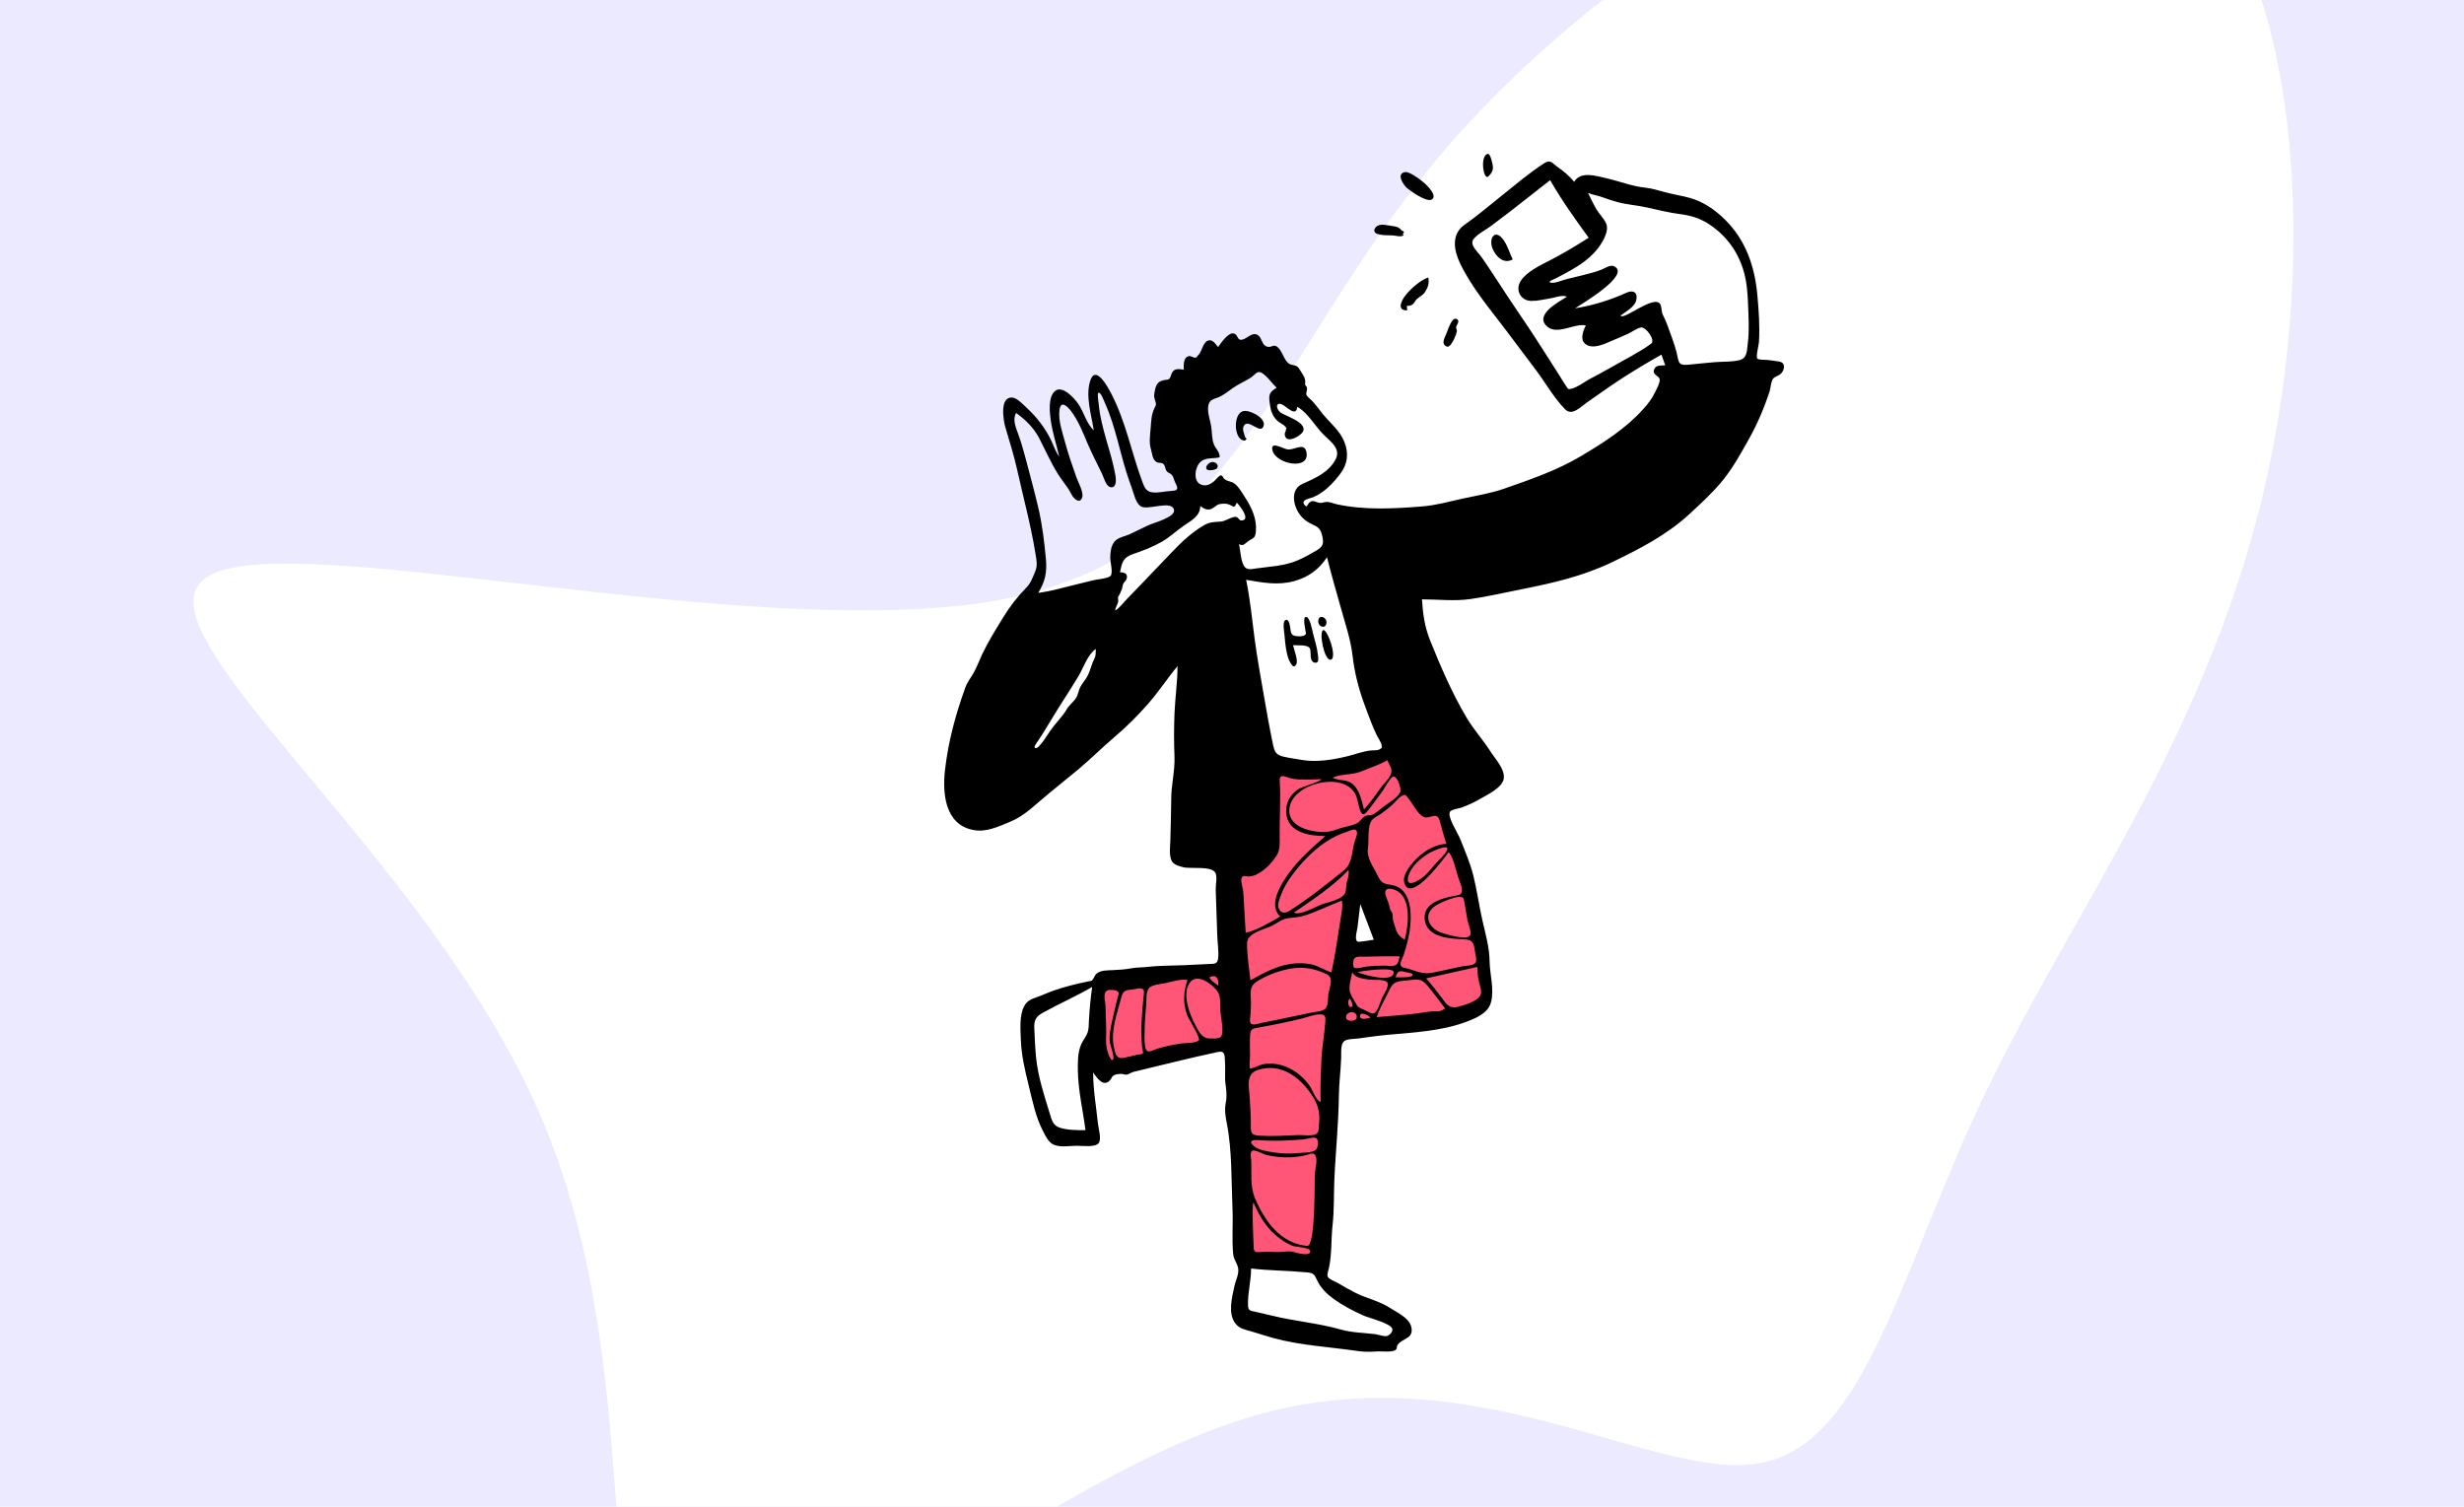 <?xml version="1.0" encoding="UTF-8"?>
<svg width="3871px" height="2367px" viewBox="0 0 3871 2367" version="1.1" xmlns="http://www.w3.org/2000/svg" xmlns:xlink="http://www.w3.org/1999/xlink">
    <!-- Generator: Sketch 57.1 (83088) - https://sketch.com -->
    <title>composition-12</title>
    <desc>Created with Sketch.</desc>
    <g id="composition-12" stroke="none" stroke-width="1" fill="none" fill-rule="evenodd">
        <rect fill="#EBEAFF" x="0" y="0" width="3871" height="2367"></rect>
        <path d="M3330.803,-281.633 C3605.473,-173.033 3649.802,342.165 3562.882,742.681 C3475.961,1143.198 3258.659,1428.164 3123.063,1708.786 C2987.466,1988.539 2934.445,2263.08 2769.295,2297.832 C2604.146,2331.715 2325.999,2126.678 1980.054,2221.378 C1633.241,2316.946 1217.759,2711.38 1066.517,2672.284 C914.406,2633.188 1026.534,2160.562 847.477,1748.751 C668.42,1336.94 197.31,986.814 325.952,906.016 C453.726,825.217 1182.122,1013.747 1569.788,942.505 C1956.586,871.264 2002.654,541.12 2278.193,225.746 C2552.862,-89.628 3057.003,-389.364 3330.803,-281.633 Z" id="Path" fill="#FFFFFF" fill-rule="nonzero"></path>
        <g id="Character/selfie" transform="translate(818, 190)">
            <path d="M1356.641,995.541 C1359.901,994.26 1369.496,988.196 1373.014,988.876 C1378.799,989.995 1388.389,1006.545 1392.317,1011.248 C1404.977,1026.418 1417.639,1041.588 1430.302,1056.758 C1435.369,1062.829 1442.677,1069.204 1446.287,1076.231 C1449.065,1081.636 1450.017,1089.09 1451.675,1094.884 C1472.265,1166.852 1492.402,1239.285 1507.399,1312.657 C1510.628,1328.449 1513.69,1344.352 1515.485,1360.383 C1516.37,1368.307 1518.697,1379.95 1515.247,1387.609 C1511.355,1396.239 1498.835,1399.826 1490.7,1402.501 C1474.877,1407.709 1458.308,1410.808 1441.916,1413.592 C1402.418,1420.295 1362.426,1424.188 1322.507,1427.339 C1310.312,1428.301 1297.758,1428.284 1285.64,1429.924 C1279.852,1430.706 1281.587,1429.153 1279.763,1433.039 C1277.223,1438.444 1278.908,1449.723 1278.606,1455.616 L1278.606,1455.616 L1276.476,1497.201 C1274.539,1535.011 1272.602,1572.821 1270.667,1610.631 C1268.703,1648.964 1266.742,1687.297 1264.775,1725.631 C1264.033,1740.154 1263.289,1754.68 1262.546,1769.206 C1262.149,1776.968 1263.332,1786.993 1261.25,1794.509 C1259.674,1800.194 1262.265,1798.518 1255.294,1798.856 C1239.149,1799.635 1222.422,1797.681 1206.273,1797.102 C1187.958,1796.448 1169.64,1795.792 1151.32,1795.138 C1146.089,1794.95 1140.243,1796.434 1138.135,1792.683 C1135.569,1788.117 1137.523,1775.562 1137.342,1770.462 C1136.834,1756.253 1136.325,1742.04 1135.817,1727.831 L1135.817,1727.831 L1131.631,1610.804 C1129.728,1557.605 1127.822,1504.403 1125.918,1451.199 C1105.55,1455.3 1085.179,1459.398 1064.809,1463.496 C1034.711,1469.553 1004.61,1475.61 974.51,1481.664 C960.705,1484.443 944.31,1490.782 930.055,1488.737 C915.896,1486.706 910.044,1480.659 909.248,1467.221 C908.395,1452.815 908.728,1438.297 908.921,1423.88 C909.239,1400.296 909.916,1376.718 910.807,1353.149 C951.023,1349.529 991.242,1345.906 1031.458,1342.283 C1052.872,1340.353 1074.288,1338.426 1095.7,1336.496 C1100.56,1336.059 1112.54,1336.998 1114.709,1333.334 C1118.082,1327.639 1114.328,1308.916 1114.227,1302.475 C1113.906,1282.18 1113.588,1261.884 1113.268,1241.589 C1112.097,1166.912 1110.926,1092.238 1109.752,1017.561 C1119.381,1017.877 1129.01,1018.164 1138.638,1018.434 C1180.529,1019.616 1222.627,1021.329 1264.53,1020.041 C1285.544,1019.396 1305.454,1013.728 1325.292,1007.039 C1335.841,1003.484 1346.282,999.612 1356.641,995.541 Z M1316.216,1197.293 L1294.816,1301.952 L1368.048,1297.1 L1316.216,1197.293 Z" id="Accent" fill="#FF5678"></path>
            <g id="Ink" stroke-width="1" transform="translate(665.34, 51.771)" fill="#000000">
                <path d="M1262.561,296.725 C1261.065,308.366 1262.13,321.057 1248.987,324.125 C1236.825,326.968 1223.479,326.17 1211.078,327.165 C1197.143,328.285 1183.248,329.815 1169.341,331.192 C1151.808,332.929 1154.309,326.192 1150.476,311.22 C1146.973,297.548 1141.383,283.904 1136.733,270.569 C1134.572,264.372 1131.991,258.671 1129.045,252.83 C1126.375,247.543 1127.645,240.35 1124.768,235.906 C1114.953,220.744 1067.079,262.206 1062.631,254.034 C1070.731,247.728 1084.751,240.673 1087.235,229.882 C1090.158,217.201 1082.099,213.415 1071.972,218.051 C1047.052,229.466 1018.294,238.387 991.117,242.547 C999.906,236.672 1079.403,190.371 1052.724,176.637 C1046.71,173.542 1038.68,179.368 1033.256,181.572 C1024.65,185.072 1015.661,187.418 1006.677,189.711 C997.21,192.127 987.72,194.451 978.2,196.648 C971.524,198.19 959.622,203.664 953.117,202.313 C946.513,200.94 958.212,196.841 960.128,195.875 C968.481,191.667 976.699,187.146 984.853,182.567 C999.321,174.443 1012.683,165.032 1023.687,152.471 C1031.989,142.993 1045.698,122.296 1039.918,109.19 C1036.569,101.593 1029.228,94.572 1024.915,87.375 C1019.88,78.969 1015.815,70.009 1011.442,61.251 C1018.762,64.469 1026.978,65.293 1034.449,68.181 C1041.92,71.071 1049.507,73.41 1057.28,75.558 C1072.873,79.867 1088.421,80.633 1103.874,84.128 C1121.366,88.083 1139.593,92.506 1157.364,94.791 C1172.837,96.778 1186.751,101.013 1200.01,109.448 C1227.084,126.679 1245.864,151.433 1255.365,182.044 C1260.93,199.977 1262.284,218.687 1262.939,237.344 C1263.631,257.016 1265.081,277.14 1262.561,296.725 M1110.616,298.172 C1091.71,311.952 1069.669,322.721 1049.38,334.444 C1037.769,341.15 1025.913,347.417 1014.071,353.704 C1005.667,358.164 995.456,366.373 986.207,368.661 C980.354,370.109 980.79,370.22 977.087,364.885 C973.548,359.79 970.457,354.306 967.144,349.06 C961.036,339.387 954.871,329.75 948.705,320.113 C934.883,298.51 921.087,276.911 906.563,255.768 C891.994,234.553 878.017,212.947 863.903,191.431 C857.343,181.428 850.823,171.386 843.862,161.658 C838.545,154.229 824.918,142.899 831.389,134.153 C837.401,126.029 851.095,119.28 859.196,113.131 C869.093,105.623 879.051,98.192 888.922,90.646 C910.144,74.424 930.809,57.496 952.011,41.252 C970.004,72.808 991.172,102.391 1012.524,131.728 C993.215,144.048 973.709,155.759 953.362,166.306 C938.335,174.096 915.345,184.622 905.853,199.399 C896.502,213.949 905.686,230.738 922.354,231.005 C932.322,231.164 942.258,228.524 952.03,227.016 C959.085,225.927 971.965,220.843 978.326,224.427 C966.893,231.72 925.416,252.977 947.775,271.612 C963.756,284.934 990.775,265.494 1008.038,269.495 C1002.776,279.592 997.307,295.699 1011.912,301.19 C1024.067,305.762 1039.976,297.243 1050.915,292.724 C1058.82,289.46 1066.674,286.086 1074.447,282.523 C1080.627,279.688 1088.028,273.946 1094.632,272.723 C1102.337,271.294 1118.027,292.767 1110.616,298.172 M759.147,1042.376 C769.965,1040.403 775.519,1035.93 778.926,1049.062 C781.978,1060.826 785.002,1072.156 788.934,1083.701 C772.037,1085.16 757.133,1093.227 744.812,1104.574 C736.037,1112.66 718.586,1131.958 722.913,1145.497 C733.423,1178.399 786.508,1104.588 792.816,1096.7 C800.538,1107.985 803.378,1122.759 807.216,1135.665 C809.948,1144.849 820.087,1162.456 806.684,1164.689 C787.869,1167.825 752.57,1174.829 754.801,1201.474 C757.437,1232.923 797.449,1232.745 819.897,1234.159 C832.553,1234.954 832.611,1245.094 834.413,1256.441 C835.22,1261.516 837.738,1268.374 833.428,1272.09 C829.602,1275.388 817.882,1275.479 812.902,1276.546 C798.384,1279.663 783.875,1282.84 769.358,1285.954 C752.878,1289.49 744.164,1284.538 728.758,1280.024 C723.053,1278.353 717.324,1279.058 716.904,1272.673 C716.647,1268.754 720.482,1262.697 721.737,1258.821 C726.71,1243.488 730.944,1227.704 732.372,1211.602 C734.452,1188.207 731.854,1153.13 703.043,1148.565 C689.337,1146.393 686.701,1145.685 680.514,1132.823 C673.82,1118.915 663.195,1106.034 665.764,1090.011 C667.621,1078.402 664.487,1056.432 671.898,1046.803 C675.324,1042.351 682.003,1039.695 686.561,1036.429 C692.37,1032.262 697.964,1027.801 703.378,1023.135 C707.932,1019.214 713.483,1011.547 718.646,1008.715 C724.954,1005.251 725.147,1007.612 729.676,1013.021 C736.362,1021.008 746.992,1044.594 759.147,1042.376 M789.722,1094.352 C785.973,1101.917 777.309,1108.95 771.792,1115.266 C766.241,1121.618 760.988,1128.33 754.796,1134.087 C747.982,1140.424 723.781,1155.729 729.112,1135.128 C733.261,1119.103 748.787,1106.125 762.453,1098.128 C765.098,1096.577 796.066,1081.552 789.722,1094.352 M816.198,1170.638 C818.598,1181.364 819.889,1192.42 821.937,1203.222 C822.988,1208.745 828.797,1222.087 826.428,1227.398 C822.417,1236.401 786.308,1225.743 778.822,1222.646 C761.005,1215.27 752.825,1196.338 769.257,1182.855 C775.488,1177.746 813.799,1159.917 816.198,1170.638 M839.87,1299.452 C841.882,1309.692 847.766,1319.184 838.039,1326.925 C829.963,1333.352 816.731,1337.738 806.78,1340.026 C793.216,1343.143 788.855,1335.544 781.675,1325.769 C773.955,1315.258 765.737,1305.103 757.21,1295.235 C783.988,1289.242 810.763,1283.247 837.543,1277.254 C837.526,1284.714 838.432,1292.142 839.87,1299.452 M775.709,1346.973 C761.745,1346.25 746.72,1350.453 732.558,1351.559 C714.871,1352.939 697.234,1354.948 679.533,1356.135 C684.067,1341.666 692.213,1328.763 698.586,1315.097 C704.978,1301.382 709.467,1299.898 724.173,1298.841 C737.801,1297.86 747.411,1293.171 757.468,1304.73 C767.932,1316.751 777.408,1329.816 786.961,1342.56 C783.711,1344.735 779.827,1347.187 775.709,1346.973 M675.89,1349.926 C672.445,1352.435 661.819,1345.301 658.239,1343.918 C651.274,1341.228 649.729,1340.361 646.094,1333.568 C642.971,1327.727 638.003,1321.089 637.025,1314.422 C635.733,1305.635 639.622,1294.064 641.039,1285.333 C644.809,1294.423 657.186,1295.478 665.549,1296.964 C671.874,1298.092 690.614,1296.297 695.382,1300.801 C700.651,1305.778 690.951,1319.654 688.423,1324.88 C685.407,1331.119 681.682,1345.708 675.89,1349.926 M669.139,1357.135 C664.993,1357.807 653.059,1361.93 653.298,1354.357 C653.565,1345.708 669.985,1355.039 669.139,1357.135 M648.11,1356.682 C647.354,1363.966 631.678,1363.361 631.319,1356.954 C630.71,1346.127 649.315,1345.05 648.11,1356.682 M630.187,1160.264 C626.18,1171.676 601.771,1175.759 592.396,1179.273 C583.836,1182.482 558.261,1197.295 549.433,1191.921 C579.314,1171.387 609.934,1151.265 635.252,1125.047 C636.288,1131.524 634.709,1136.934 632.799,1143.064 C631.076,1148.597 631.963,1155.208 630.187,1160.264 M622.757,1201.881 C618.456,1229.835 614.237,1258.159 608.419,1285.834 C597.331,1282.447 588.187,1275.58 576.538,1273.189 C565.908,1271.006 554.926,1270.953 544.21,1272.548 C521.369,1275.944 501.008,1287.241 481.08,1298.248 C479.239,1279.078 475.427,1258.561 475.878,1239.323 C476.251,1223.342 503.602,1218.611 516.008,1212.009 C523.513,1208.016 530.3,1202.399 538.851,1201.006 C547.65,1199.571 556.141,1199.614 564.834,1196.933 C585.383,1190.594 604.723,1180.543 624.855,1173.052 C626.501,1182.648 624.214,1192.424 622.757,1201.881 M603.554,1320.191 C602.641,1326.545 603.793,1337.885 598.95,1342.729 C594.389,1347.291 584.648,1347.44 578.634,1348.675 C560.314,1352.445 542.01,1356.251 523.716,1360.138 C515.531,1361.877 507.344,1363.539 499.126,1365.093 C495.206,1365.832 485.373,1369.592 482.072,1366.473 C478.94,1363.51 481.273,1354.049 481.441,1350.08 C481.779,1342.15 482.227,1334.197 481.728,1326.265 C480.774,1311.05 481.622,1305.224 495.784,1297.352 C510.83,1288.987 526.371,1283.262 543.306,1280.162 C560.453,1277.023 576.789,1278.741 593.11,1285.321 C597.651,1287.151 604.462,1289.408 606.578,1294.305 C609.452,1300.967 604.523,1313.439 603.554,1320.191 M582.928,1565.444 C576.213,1569.654 561.6,1568.936 553.885,1569.791 C541.429,1571.167 528.893,1570.381 516.519,1568.459 C507.204,1567.014 493.302,1565.013 486.164,1558.473 C476.02,1549.183 487.725,1548.757 495.488,1549.409 C518.056,1551.307 540.909,1549.983 563.455,1548.352 C567.845,1548.034 579.644,1544.18 583.877,1545.984 C589.288,1548.289 587.631,1562.496 582.928,1565.444 M570.132,1715.589 C528.084,1711.504 503.706,1676.689 488.457,1641.099 C480.273,1621.991 483.224,1601.942 482.417,1581.736 C482.27,1578.046 479.952,1568.886 483.747,1566.13 C487.313,1563.538 501.738,1571.547 505.638,1572.503 C525.638,1577.405 547.756,1577.875 567.799,1573.113 C576.483,1571.051 581.345,1567.216 584.104,1575.82 C586.325,1582.75 582.68,1595.518 582.282,1602.78 C581.595,1615.341 583.564,1716.892 570.132,1715.589 M486.135,1715.627 C485.973,1709.529 482.896,1647.904 485.882,1647.718 C494.753,1666.852 503.865,1683.968 520.015,1698.044 C528.264,1705.239 537.54,1711.721 547.857,1715.582 C551.734,1717.032 573.698,1718.132 574.775,1722.94 C576.656,1731.356 561.663,1727.96 557.215,1727.276 C553.647,1726.724 550.435,1725.204 546.935,1724.568 C540.265,1723.359 533.963,1724.985 527.265,1725.12 C517.088,1725.327 507.094,1724.26 496.912,1725.142 C487.604,1725.944 486.383,1724.874 486.135,1715.627 M492.341,1439.216 C528.337,1427.583 558.42,1449.614 577.418,1478.451 C588.25,1494.895 590.671,1506.393 588.778,1525.865 C588.098,1532.835 589.351,1537.554 582.942,1540.394 C576.598,1543.207 562.186,1541.121 555.321,1541.442 C535.582,1542.364 515.917,1543.59 496.177,1542.419 C483.354,1541.661 481.542,1539.488 481.764,1527.043 C482.029,1512.061 480.783,1497.147 479.935,1482.141 C479.017,1465.907 473.442,1445.322 492.341,1439.216 M480.562,1417.637 C480.583,1406.63 479.923,1395.336 480.596,1384.345 C481.265,1373.448 485.903,1373.988 496.191,1372.128 C518.47,1368.101 540.721,1363.595 562.699,1358.134 C571.392,1355.976 581.215,1351.833 590.271,1351.799 C599.774,1351.763 599.27,1356.648 598.637,1365.061 C597.227,1383.697 593.813,1402.058 592.775,1420.595 C591.654,1440.601 591.067,1460.865 591.156,1480.893 C591.187,1487.654 592.83,1492.662 587.067,1486.334 C581.294,1479.997 578.47,1469.898 573.317,1462.775 C562.762,1448.191 547.074,1436.458 529.664,1431.518 C520.039,1428.787 509.915,1428.312 500.102,1430.29 C497.124,1430.89 482.21,1438.007 480.311,1436.601 C479.027,1435.649 480.559,1418.083 480.562,1417.637 M612.247,1799.15 C626.525,1809.372 642.335,1817.631 658.34,1824.802 C667.346,1828.836 702.995,1837.327 704.132,1846.407 C704.74,1851.251 698.832,1856.68 694.962,1857.253 C690.055,1857.981 681.966,1854.775 676.967,1854.168 C658.786,1851.961 640.641,1851.947 622.901,1846.886 C587.484,1836.78 550.763,1833.933 514.977,1825.122 C506.462,1823.026 497.928,1821.061 489.37,1819.163 C481.241,1817.359 477.598,1817.667 477.312,1808.982 C476.678,1789.917 482.147,1770.386 482.191,1751.085 C511.141,1754.39 540.191,1754.346 569.221,1757.066 C581.66,1758.229 581.371,1760.587 586.821,1771.455 C592.481,1782.73 602.106,1791.89 612.247,1799.15 M471.091,1179.779 C470.724,1172.722 470.438,1165.645 469.799,1158.607 C469.37,1153.879 465.05,1140.663 467.486,1136.98 C470.38,1132.608 473.295,1135.277 478.473,1135.154 C485.299,1134.993 491.014,1132.249 496.642,1128.658 C507.301,1121.861 515.225,1112.913 522.142,1102.469 C528.228,1093.277 527.096,1080.721 527.021,1069.716 C526.829,1041.258 528.903,1013.501 527.166,984.917 C526.368,971.788 537.577,979.84 546.629,981.54 C561.434,984.32 577.526,982.396 592.572,982.432 C592.013,985.931 561.244,994.619 556.273,997.926 C543.547,1006.388 536.126,1019.927 537.287,1035.362 C539.622,1066.414 573.825,1071.604 598.817,1071.665 C578.083,1089.997 557.719,1107.474 541.422,1130.089 C529.407,1146.764 508.243,1179.639 527.886,1198.087 C510.522,1207.948 493.312,1218.917 473.673,1223.662 C472.794,1209.037 471.852,1194.412 471.091,1179.779 M463.207,612.943 C470.276,617.484 473.249,611.065 478.63,607.741 C486.207,603.056 488.715,603.516 489.676,593.055 C491.454,573.654 483.292,556.092 473.042,540.214 C468.385,532.998 463.737,524.404 457.162,518.763 C451.168,513.621 445.108,515.391 439.555,510.075 C437.374,507.984 437.842,505.034 434.237,505.118 C431.864,505.174 426.096,512.525 424.135,514.148 C417.943,519.274 410.368,523.176 402.253,518.949 C390.438,512.797 394.232,490.469 403.41,483.236 C410.476,477.667 418.827,478.527 426.872,477.628 C432.905,476.956 434.16,477.219 431.679,470.316 C429.939,465.481 425.93,461.71 423.949,456.981 C420.143,447.903 420.971,436.869 419.328,427.261 C417.851,418.653 414.399,409.341 414.524,400.597 C414.688,389.465 418.326,386.572 427.973,383.45 C437.319,380.427 445.058,373.763 453.018,368.163 C462.029,361.823 471.898,357.637 481.157,351.849 C487.443,347.918 491.5,339.972 498.413,343.684 C506.626,348.094 515.312,360.862 522.297,367.387 C512.076,373.874 509.7,376.711 511.108,389.409 C512.401,401.05 514.772,411.424 523.672,419.534 C527.091,422.651 533.469,425.146 536.119,428.74 C539.21,432.926 537.201,429.236 536.81,433.962 C536.603,436.51 534.587,438.177 535.025,441.123 C536.986,454.207 552.018,446.485 558.213,441.939 C580.345,425.7 539.02,412.804 529.204,406.889 C522.427,402.801 519.075,389.756 529.814,393.222 C536.957,395.527 553.095,415.071 554.734,397.257 C572.447,407.544 583.378,429.402 598.232,443.223 C608.941,453.19 623.33,464.246 614.828,480.165 C603.995,500.455 582.511,509.666 562.899,518.421 C543.875,526.912 547.826,550.94 557.993,565.647 C563.872,574.15 571.575,579.131 580.841,583.262 C590.308,587.484 592.274,592.443 594.341,602.237 C596.637,613.1 594.199,617.479 584.79,623.091 C575.606,628.573 566.002,633.882 556.196,638.172 C534.991,647.45 512.994,648.035 490.44,651.197 C482.535,652.305 474.955,654.613 470.643,646.778 C465.793,637.96 465.436,622.773 463.207,612.943 M459.798,570.744 C454.49,567.948 441.677,577.238 434.967,577.645 C424.113,578.302 416.986,578.054 407.351,583.811 C389.137,594.693 374.023,608.704 359.417,623.898 C342.966,641.011 326.609,658.214 310.214,675.378 C302.783,683.153 295.314,690.887 287.766,698.544 C281.817,704.58 276.001,713.068 268.638,717.375 C269.021,712.259 272.158,708.639 273.271,703.896 C273.919,701.124 272.787,698.771 273.206,696.116 C273.343,695.254 275.659,692.258 276.011,691.275 C276.95,688.681 278.1,686.118 279.215,683.425 C280.256,680.911 280.104,678.304 281.159,675.679 C282.246,672.972 285.219,671.18 286.25,668.513 C289.274,660.709 284.27,657.091 276.266,657.274 C279.398,641.659 280.767,634.021 297.095,628.515 C312.695,623.255 327.934,617.349 342.265,609.128 C354.989,601.83 365.605,591.311 377.837,583.177 C388.787,575.894 402.419,568.263 402.306,553.327 C408.515,557.537 414.334,561.081 421.436,556.889 C427.431,553.349 428.226,550.499 435.155,549.832 C440.812,549.29 444.318,549.146 449.366,551.634 C455.307,554.558 456.119,556.593 459.579,547.98 C463.511,551.289 473.452,565.074 473.119,570.53 C472.939,573.536 472.483,574.892 468.758,575.684 C463.475,576.807 463.68,572.789 459.798,570.744 M435.047,1386.537 C432.464,1390.494 421.576,1389.765 417.372,1389.712 C404.554,1389.545 400.073,1378.788 394.449,1368.395 C385.583,1352.009 372.332,1317.97 386.877,1300.772 C398.357,1287.2 420.718,1304.301 428.551,1314.552 C435.314,1323.409 433.305,1336.692 433.934,1347.319 C434.464,1356.277 440.15,1378.726 435.047,1386.537 M400.029,1392.472 C394.905,1397.595 378.273,1396.511 371.483,1397.612 C359.364,1399.573 347.313,1401.931 335.555,1405.51 C326.802,1408.174 318.15,1415.342 315.842,1403.142 C313.905,1392.886 314.869,1380.583 315.054,1370.23 C315.254,1359.062 316.423,1348.035 317.394,1336.916 C318.051,1329.397 316.406,1315.564 322.545,1309.793 C327.836,1304.819 340.699,1304.34 347.568,1302.692 C358.846,1299.987 370.631,1296.434 382.354,1297.646 C375.514,1316.209 374.934,1335.676 382.268,1354.174 C384.359,1359.454 403.195,1389.307 400.029,1392.472 M313.837,1318.519 C310.98,1346.443 308.106,1374.542 310.857,1402.605 C311.023,1404.279 313.023,1411.946 312.153,1413.145 C311.255,1414.388 304.137,1415.031 302.521,1415.412 C296.102,1416.934 289.693,1418.548 283.234,1419.899 C270.662,1422.527 269.021,1414.586 266.554,1402.935 C261.27,1377.974 271.515,1350.911 277.721,1326.937 C280.745,1315.263 282.986,1313.919 294.466,1312.95 C302.456,1312.278 315.052,1306.654 313.837,1318.519 M265.289,1422.695 C260.485,1427.065 255.683,1406.449 255.259,1404.349 C253.58,1396.005 254.514,1387.544 254.539,1379.07 C254.58,1365.835 253.568,1352.659 253.548,1339.486 C253.536,1332.362 248.197,1317.794 256.63,1314.025 C259.104,1312.919 268.934,1313.379 271.165,1314.834 C275.799,1317.859 273.972,1319.82 272.599,1325.083 C269.525,1336.895 266.867,1348.765 264.19,1360.675 C261.564,1372.352 258.974,1383.589 260.225,1395.649 C260.637,1399.638 268.351,1419.911 265.289,1422.695 M418.509,1292.59 C430.221,1289.29 430.847,1298.263 430.828,1306.849 C429.043,1305.481 412.399,1294.312 418.509,1292.59 M261.849,662.284 C258.979,667.013 240.803,668.304 235.608,669.549 C225.39,671.996 215.167,674.426 204.976,676.975 C185.882,681.749 167.258,687.134 147.684,689.632 C158.432,672.425 161.776,657.566 159.777,636.093 C157.254,608.981 154.047,582.144 147.804,555.606 C141.651,529.436 134.527,503.442 127.665,477.448 C124.294,464.677 120.649,452.15 116.165,439.723 C112.57,429.764 106.956,417.227 113.057,407.016 C128.539,418.311 140.957,430.479 149.787,447.636 C159.249,466.028 167.508,484.91 178.487,502.505 C183.509,510.55 189.371,517.886 194.741,525.673 C197.936,530.308 200.263,536.992 204.333,540.901 C209.024,545.405 214.025,547.529 216.707,539.928 C219.584,531.77 210.407,515.627 207.698,507.965 C201.157,489.469 194.671,471.012 189.626,452.039 C185.544,436.703 178.798,418.161 181.186,401.98 C183.55,385.96 194.421,397.425 199.921,404.873 C211.262,420.228 218.051,438.127 225.501,455.534 C232.348,471.527 240.335,486.774 247.913,502.396 C250.549,507.833 254.023,521.875 260.928,523.491 C270.965,525.844 270.115,511.711 269.156,505.976 C262.795,467.96 246.19,431.558 242.745,392.883 C242.579,391.035 240.179,376.665 242.109,375.466 C245.85,373.139 250.898,387.716 252.512,391.288 C260.909,409.866 266.756,429.451 272.122,449.076 C276.685,465.766 280.812,482.583 285.935,499.113 C288.749,508.201 291.975,517.137 295.155,526.1 C298.032,534.219 300.952,548.096 308.455,553.445 C319.099,561.035 357.191,542.989 361.051,559.122 C363.798,570.59 328.477,579.825 320.955,583.307 C311.052,587.891 301.338,592.911 291.43,597.499 C283.93,600.97 273.151,602.394 267.725,608.926 C261.976,615.846 261.056,625.562 260.885,634.147 C260.752,640.643 265.255,656.677 261.849,662.284 M237.777,787.503 C237.273,791.106 234.408,795.877 233.119,799.307 C230.496,806.295 228.265,814.643 224.614,821.171 C221.475,826.792 216.842,831.819 213.809,837.525 C210.932,842.94 210.549,849.183 207.188,854.605 C203.342,860.8 196.986,865.256 193.168,871.412 C191.286,874.45 189.342,877.918 186.682,881.153 C177.264,892.611 167.913,903.421 160.338,915.695 C158.401,918.839 148.939,932.556 145.173,933.298 C137.302,934.844 146.465,923.656 148.004,921.341 C159.157,904.606 169.062,886.987 179.827,869.991 C190.255,853.536 200.926,837.207 210.961,820.503 C219.145,806.885 224.805,787.334 238.107,777.74 C238.157,781.002 238.049,784.256 237.777,787.503 M601.446,633.694 C607.925,660.324 615.673,686.13 622.976,712.522 C629.753,737.01 638.772,763.216 641.581,788.461 C644.364,813.47 650.758,838.773 659.357,862.51 C663.332,873.494 667.421,884.518 671.736,895.374 C674.107,901.337 676.757,907.166 679.449,912.99 C681.538,917.516 687.057,924.843 687.269,929.639 C687.438,933.478 688.773,931.944 684.983,934.83 C681.058,937.819 674.259,936.732 669.688,937.26 C657.767,938.638 646.142,943.123 634.519,946.027 C612.105,951.628 585.388,956.074 562.419,952.177 C552.758,950.536 542.723,949.115 533.17,946.979 C521.415,944.349 518.998,939.486 516.586,927.934 C511.31,902.679 506.766,877.489 502.41,852.066 C497.23,821.826 491.623,791.619 487.626,761.191 C483.588,730.408 480.687,699.594 474.36,669.147 C499.882,673.415 523.918,678.235 549.515,671.242 C572.182,665.05 588.546,652.946 601.446,633.694 M701.354,963.387 C707.06,975.146 693.307,985.717 686.643,994.774 C677.854,1006.711 669.645,1019.183 659.422,1029.981 C656.355,1017.711 653.664,1003.905 645.482,993.827 C635.03,980.958 622.831,986.216 610.028,980.129 C623.455,973.597 640.6,976.09 654.844,970.266 C668.896,964.521 683.082,960.012 696.155,952.55 C697.892,956.161 699.608,959.781 701.354,963.387 M651.558,1237.726 C642.976,1238.203 648.717,1220.107 649.274,1215.61 C650.806,1203.249 652.355,1190.89 653.698,1178.507 C660.779,1197.177 667.857,1215.846 674.933,1234.513 C667.154,1235.623 659.425,1237.29 651.558,1237.726 M637.598,1327.222 C638.769,1329.823 644.229,1338.494 639.918,1340.093 C634.011,1342.283 633.3,1327.923 637.598,1327.222 M627.359,1126.1 C600.02,1147.925 572.871,1169.805 543.292,1188.595 C536.81,1192.711 530.284,1194.433 525.988,1186.27 C522.612,1179.851 526.178,1172.621 528.344,1166.336 C533.866,1150.316 543.487,1136.39 554.148,1123.352 C575.442,1097.314 600.786,1075.075 633.124,1064.81 C638.415,1063.128 646.583,1058.061 648.435,1065.06 C649.527,1069.177 644.908,1079.457 643.971,1083.32 C640.109,1099.275 640.952,1115.254 627.359,1126.1 M706.055,1285.266 C706.657,1303.798 655.991,1288.85 649.679,1285.538 C656.302,1283.317 705.783,1276.934 706.055,1285.266 M724.87,1285.381 C727.879,1286.183 739.424,1287.202 735.112,1291.147 C731.252,1294.679 713.772,1293.262 709.139,1293.696 C712.252,1283.471 714.615,1282.652 724.87,1285.381 M715.483,1260.558 C714.35,1264.681 713.89,1270.97 710.194,1273.796 C705.59,1277.317 695.806,1275.178 690.594,1275.207 C681.742,1275.253 672.9,1275.706 664.091,1276.585 C660.721,1276.92 647.069,1281.034 643.911,1278.227 C641.591,1276.166 642.455,1266.495 644.144,1264.322 C647.614,1259.854 655.603,1261.401 660.61,1261.222 C678.931,1260.567 697.152,1260.514 715.483,1260.558 M703.72,1192.058 C701.135,1188.216 700.673,1188.257 699.569,1182.453 C698.391,1176.241 695.391,1170.927 693.628,1164.925 C689.749,1151.716 702.145,1152.889 711.238,1157.733 C734.825,1170.299 729.132,1214.203 723.299,1234.759 C714.818,1228.525 711.688,1225.697 708.77,1215.639 C707.662,1211.816 706.419,1208.061 705.265,1204.26 C704.417,1201.462 705.007,1193.973 703.72,1192.058 M705.763,978.368 C712.348,977.573 718.374,998.004 716.492,1002.426 C712.642,1011.47 697.928,1019.549 690.435,1025.322 C685.445,1029.164 680.489,1033.572 675.158,1036.922 C670.206,1040.032 667.359,1038.288 662.754,1039.781 C656.092,1041.937 654.478,1048.985 647.66,1052.015 C638.066,1056.278 626.438,1057.471 616.418,1061.32 C604.26,1065.99 593.117,1066.118 580.369,1063.904 C562.036,1060.722 540.547,1051.627 542.2,1029.354 C545.113,990.055 623.169,969.919 644.455,1003.24 C649.997,1011.913 649.91,1022.023 653.507,1031.339 C657.403,1041.422 661.181,1037.46 667.04,1030.034 C674.707,1020.317 681.829,1010.08 689.194,1000.133 C691.577,996.917 701.01,978.946 705.763,978.368 M227.409,1360.998 C227.036,1367.682 227.436,1374.46 225.111,1380.838 C222.769,1387.269 218.02,1392.469 215.285,1398.72 C209.742,1411.387 209.783,1426.713 210.004,1440.286 C210.52,1471.866 217.998,1502.537 221.955,1533.739 C208.787,1533.707 195.177,1533.857 182.415,1530.092 C171.016,1526.73 169.197,1518.4 165.973,1507.904 C156.921,1478.422 147.144,1449.068 144.222,1418.194 C142.832,1403.482 142.246,1388.649 141.581,1373.889 C141,1360.94 143.909,1355.292 155.599,1348.883 C181.008,1334.946 207.347,1323.344 232.495,1308.745 C229.925,1326.066 228.387,1343.521 227.409,1360.998 M1312.134,326.31 C1305.946,325.176 1299.701,324.465 1293.459,323.721 C1290.201,323.331 1280.051,323.873 1277.612,321.751 C1274.712,319.224 1279.735,300.121 1279.993,296.021 C1281.564,271.369 1279.737,245.955 1277.475,221.397 C1273.384,176.938 1259.4,135.75 1227.137,103.737 C1211.078,87.801 1193.025,75.158 1171.093,69.057 C1158.316,65.502 1145.149,63.607 1132.343,60.16 C1122.014,57.375 1112.375,54.189 1101.643,53.086 C1080.241,50.884 1060.675,42.798 1039.788,38.121 C1024.421,34.679 999.706,26.516 989.744,43.865 C981.901,34.669 974.013,27.764 964.123,20.904 C954.649,14.333 953.1,7.769 941.499,15.357 C918.959,30.1 897.849,48.085 876.796,64.859 C857.133,80.525 838.109,96.93 817.502,111.336 C796.485,126.031 800.47,150.968 810.353,171.641 C828.949,210.553 857.629,243.819 882.735,277.174 C898.461,298.069 914.237,318.99 929.9,339.926 C944.874,359.937 957.825,383.096 975.321,401.074 C986.354,412.407 999.521,397.587 1009.476,390.739 C1021.834,382.234 1033.974,373.414 1046.346,364.933 C1072.11,347.268 1099.677,330.723 1126.876,315.346 C1128.854,320.953 1130.833,326.561 1132.811,332.168 C1126.838,332.616 1118.767,331.282 1115.728,337.703 C1111.384,346.875 1122.041,348.079 1123.908,353.337 C1125.578,358.034 1118.735,370.439 1116.711,374.671 C1112.16,384.207 1105.804,392.427 1098.803,400.277 C1071.105,431.341 1036.051,453.561 1000.487,474.74 C962.429,497.401 921.639,511.236 879.974,525.84 C858.786,533.263 836.796,536.712 814.933,541.467 C793.866,546.048 772.818,552.065 751.291,553.794 C707.248,557.328 660.511,559.977 617.001,550.48 C612.237,549.442 607.197,547.19 602.352,546.761 C598.468,546.417 595.591,548.045 591.924,548.254 C584.051,548.705 579.538,541.664 573.283,548.206 C570.153,551.477 570.098,556.971 565.737,550.865 C560.188,543.098 574.37,541.595 579.625,539.381 C597.319,531.929 611.541,516.928 622.783,501.763 C634.018,486.61 635.632,470.426 628.792,452.684 C621.954,434.95 606.402,422.928 594.726,408.527 C589.079,401.554 583.882,394.176 577.68,387.665 C574.37,384.187 569.035,380.859 568.828,377.352 C568.587,373.276 571.028,371.251 569.568,366.296 C569.19,365.007 567.571,364.275 567.226,362.859 C566.682,360.602 567.525,358.665 567.24,356.466 C566.585,351.423 564.607,348.255 561.807,344.122 C560.063,341.54 557.512,336.371 555.112,334.437 C550.905,331.045 545.168,332.428 540.892,328.991 C534.124,323.555 531.744,312.099 525.756,305.499 C517.328,296.212 515.531,305.596 506.602,302.636 C498.967,300.102 499.056,288.615 492.886,284.73 C484.195,279.257 476.876,289.325 469.158,291.568 C459.005,294.518 462.906,283.065 453.857,282.022 C445.684,281.078 434.365,297.654 430.288,303.541 C426.137,298.702 421.595,290.457 414.124,293.41 C406.282,296.513 404.887,310.945 399.155,316.095 C397.157,317.885 397.579,319.207 395.122,320.031 C391.948,321.093 387.72,316.488 383.617,317.892 C375.341,320.724 376.35,331.768 376.333,338.922 C366.568,337.496 359.757,336.768 356.488,347.292 C353.288,357.591 352.074,353.046 341.779,356.392 C332.903,359.275 331.662,367.703 330.197,375.945 C329.291,381.071 330.129,383.164 331.508,387.836 C333.247,393.723 333.247,393.649 330.411,399.268 C325.47,409.071 325.173,419.871 324.383,430.66 C323.545,442.173 321.53,452.653 324.802,463.897 C326.826,470.855 326.98,480.324 333.796,484.221 C336.5,485.765 341.092,484.919 343.393,486.451 C347.785,489.375 346.448,493.826 349.373,498.097 C351.565,501.293 355.1,501.601 357.555,504.193 C360.225,507.014 360.384,510.451 361.904,513.893 C366.405,524.086 370.638,529.017 355.967,529.6 C346.918,529.958 337.263,532.673 328.25,531.84 C317.613,530.859 314.967,524.915 311.582,515.863 C294.519,470.248 285.349,420.806 262.877,377.429 C257.943,367.905 237.69,328.996 229.13,357.345 C221.911,381.256 231.382,410.437 235.013,434.237 C223.619,423.969 219.405,405.475 210.753,392.938 C204.364,383.677 184.354,360.932 172.626,373.965 C163.381,384.238 165.691,406.019 167.397,418.301 C170.093,437.729 176.302,456.454 180.738,475.509 C175.153,468.206 172.399,459.286 168.525,451.063 C163.665,440.752 157.601,430.966 150.691,421.904 C144.653,413.985 137.902,406.624 130.582,399.872 C124.988,394.708 114.967,383.407 107.021,382.795 C86.573,381.227 93.004,418.732 96.119,429.455 C102.574,451.68 109.573,473.29 114.584,495.963 C124.381,540.258 136.247,583.529 143.463,628.388 C145.06,638.335 146.985,646.274 143.051,655.834 C139.584,664.257 135.987,674.33 129.59,680.807 C115.11,695.473 103.087,711.134 92.264,728.806 C80.67,747.733 68.737,766.88 59.273,786.973 C54.922,796.217 51.363,806.215 46.361,815.108 C41.846,823.134 36.418,829.476 33.209,838.361 C17.873,880.818 6.518,922.534 1.319,967.491 C-2.951,1004.401 1.027,1053.499 45.598,1062.136 C66.072,1066.103 84.455,1057.025 102.918,1049.532 C122.015,1041.783 135.823,1029.186 151.399,1015.799 C170.753,999.165 190.847,983.557 210.407,967.199 C229.975,950.833 248.05,932.684 267.513,916.141 C286.737,899.798 304.128,882.442 320.752,863.464 C337.244,844.638 350.64,823.782 366.607,804.693 C366.547,829.408 362.877,853.897 361.848,878.578 C360.906,901.207 360.885,923.815 361.798,946.432 C362.711,969.037 356.738,990.554 356.69,1013.111 C356.639,1035.114 355.767,1056.989 355.285,1078.968 C355.069,1088.829 353.136,1099.889 356.82,1109.401 C359.572,1116.504 368.219,1118.725 375.596,1120.64 C386.997,1123.597 421.299,1117.901 426.39,1130.079 C429.17,1136.725 426.371,1148.823 426.588,1156.167 C426.949,1168.268 427.392,1180.367 427.807,1192.465 C428.236,1204.961 428.652,1217.457 429.108,1229.951 C429.513,1240.959 431.654,1253.223 430.327,1264.122 C429.192,1273.463 423.745,1272.242 415.112,1272.721 C402.082,1273.442 389.048,1274.02 376.011,1274.588 C356.888,1275.426 336.931,1275.043 318.598,1277.3 C310.898,1278.247 302.485,1277.845 294.363,1279.388 C284.176,1281.325 274.767,1281.816 264.436,1282.329 C256.107,1282.741 245.4,1282.137 238.856,1288.293 C236.586,1290.43 236.078,1292.976 234.469,1295.353 C231.455,1299.807 233.131,1298.636 228.185,1299.638 C208.867,1303.55 190.52,1307.965 171.628,1314.547 C162.171,1317.842 153.397,1322.267 143.897,1325.367 C135.57,1328.084 129.467,1331.43 125.352,1339.602 C117.998,1354.198 119.861,1375.315 120.393,1391.046 C121.232,1415.588 126.684,1438.951 132.565,1462.686 C138.683,1487.377 143.48,1512.731 155.379,1535.415 C159.29,1542.87 163.511,1552.379 171.498,1556.264 C181.81,1561.279 197.668,1558.239 208.922,1558.259 C216.476,1558.271 236.707,1560.865 242.352,1554.533 C247.819,1548.4 242.318,1531.106 241.547,1523.497 C238.842,1496.829 233.972,1469.915 234.037,1443.065 C240.198,1452.168 250.881,1467.879 261.571,1453.933 C264.202,1450.501 263.176,1448.906 267.848,1446.917 C270.433,1445.816 275.881,1445.142 278.695,1445.332 C282.523,1445.59 283.94,1447.129 287.457,1446.375 C290.57,1445.708 294.071,1442.921 297.642,1442.073 C341.894,1431.557 385.891,1420.222 430.334,1410.852 C442.085,1408.374 440.415,1417.394 441.191,1427.551 C442.048,1438.785 440.412,1450.132 441.971,1461.241 C443.328,1470.907 444.383,1480.327 442.472,1490.051 C440.22,1501.518 441.67,1511.088 443.913,1522.445 C452.558,1566.241 451.014,1613.742 452.963,1658.254 C453.977,1681.437 451.799,1705.106 453.979,1728.164 C454.803,1736.874 459.666,1741.687 461.636,1749.609 C463.899,1758.706 457.728,1770.289 455.852,1779.102 C452.081,1796.791 445.455,1822.111 457.574,1837.502 C464.118,1845.817 472.698,1847.021 482.386,1849.832 C493.979,1853.197 505.407,1857.118 517.056,1860.305 C559.617,1871.953 605.609,1874.232 649.231,1880.651 C659.911,1882.221 669.818,1882.074 680.569,1881.33 C687.195,1880.87 703.516,1883.05 709.026,1879.085 C711.977,1876.963 710.481,1874.306 711.982,1871.712 C714.112,1868.027 716.695,1866.529 720.323,1864.236 C726.332,1860.44 733.281,1858.221 734.295,1850.384 C736.774,1831.184 712.78,1821.013 699.95,1812.713 C683.554,1802.1 663.749,1798.003 646.349,1789.342 C636.748,1784.563 627.486,1779.148 618.237,1773.726 C614.225,1771.375 606.094,1768.714 603.299,1765.012 C600.446,1761.235 603.239,1755.845 604.419,1750.447 C609.296,1728.145 607.648,1705.34 610.17,1682.802 C612.693,1660.229 612.006,1637.515 612.837,1614.826 C613.695,1591.459 615.625,1568.151 617.107,1544.819 C618.47,1523.268 619.846,1501.371 620.075,1479.8 C620.289,1459.796 623.017,1440.17 623.663,1420.036 C623.882,1413.203 622.655,1400.808 627.192,1395.02 C631.173,1389.943 644.349,1390.581 650.495,1389.69 C667.062,1387.286 682.829,1385.178 699.208,1383.728 C738.181,1380.279 781.552,1377.741 818.405,1364.158 C833.603,1358.558 853.828,1350.906 858.87,1333.455 C864.67,1313.396 857.099,1288.741 856.849,1268.232 C856.581,1246.335 850.233,1224.97 845.472,1203.752 C840.345,1180.911 837.116,1157.677 831.577,1134.923 C826.493,1114.042 818.249,1095.551 810.454,1075.728 C807.291,1067.688 789.281,1039.984 794.868,1033.15 C797.878,1029.47 808.717,1028.538 813.114,1026.854 C822.593,1023.229 832.088,1019.106 840.829,1013.942 C852.498,1007.046 878.049,995.638 879.227,980.317 C880.347,965.672 865.956,950.874 858.641,939.375 C846.855,920.843 831.989,904.642 820.764,885.744 C798.078,847.552 780.036,805.722 763.496,764.565 C754.844,743.032 752.018,722.756 750.594,699.773 C775.719,699.833 801.292,702.923 826.257,699.411 C853.428,695.586 880.634,689.148 907.566,683.842 C956.61,674.176 1003.701,663.262 1049.134,641.498 C1091.681,621.118 1134.851,598.812 1170.078,566.461 C1188.293,549.733 1206.874,532.685 1222.602,513.556 C1238.762,493.906 1250.917,471.58 1263.383,449.519 C1277.143,425.17 1288.095,399.581 1296.755,372.946 C1298.497,367.592 1298.506,360.773 1300.735,355.715 C1303.25,350.004 1307.826,349.855 1312.603,346.846 C1319.323,342.614 1323.797,328.451 1312.134,326.31" id="ink-shape"></path>
                <path d="M727.187,53.737 C732.931,58.67 757.685,76.049 765.681,71.823 C775.546,66.606 759.927,50.893 755.722,47.019 C750.371,42.09 731.248,27.18 723.926,28.564 C709.292,31.332 722.019,49.297 727.187,53.737" id="ink-shape"></path>
                <path d="M739.414,232.094 C742.66,225.708 751.291,223.36 755.282,217.181 C760.084,209.752 762.289,203.251 760.519,194.141 C748.228,198.277 734.246,210.797 726.023,220.588 C719.15,228.77 709.387,245.868 727.323,245.911 C727.167,243.477 727.011,241.041 726.852,238.609 C732.231,239.391 736.971,236.907 739.414,232.094" id="ink-shape"></path>
                <path d="M680.866,125.849 C688.789,128.126 695.328,127.804 703.423,127.982 C709.298,128.113 717.325,131.341 722.086,127.702 C717.861,125.256 723.2,125.121 722.154,122.735 C721.276,120.747 719.607,121.398 718.252,119.789 C713.416,114.053 709.21,114.123 701.543,112.93 C695.6,112.001 686.862,109.86 681.153,112.813 C675.144,115.922 672.819,123.536 680.866,125.849" id="ink-shape"></path>
                <path d="M793.65,301.771 C798.774,297.473 804.36,285.031 805.396,278.612 C805.801,276.098 803.989,274.17 804.205,272.319 C804.62,268.792 811.87,261.973 804.275,259.078 C797.632,256.545 791.388,276.228 789.699,280.523 C787.967,284.915 783.25,293.472 784.698,297.722 C785.9,301.247 790.19,304.67 793.65,301.771" id="ink-shape"></path>
                <path d="M854.951,35.366 C859.587,31.063 862.521,26.184 862.041,20.267 C861.66,15.606 858.169,-0.462 854.24,0.01 C841.196,1.584 847.06,42.692 854.951,35.366" id="ink-shape"></path>
                <path d="M579.555,753.775 C578.482,749.846 574.579,725.823 567.832,727.46 C562.706,728.704 568.03,749.844 568.269,752.625 C568.769,758.444 557.581,758.254 552.383,757.468 C544.138,756.222 544.8,751.391 543.566,743.897 C543.103,741.065 541.317,728.265 535.409,732.954 C531.418,736.121 534.272,751.905 534.604,755.506 C535.756,767.978 537.109,789.277 544.525,800.603 C547.481,805.121 550.141,807.35 553.248,801.558 C556.391,795.696 549.276,777.827 548.031,771.83 C553.901,772.403 570.796,770.499 574.331,776.595 C577.559,782.158 572.395,798.056 582.753,799.345 C588.898,800.112 587.784,792.994 587.193,787.522 C585.953,776.041 582.583,764.866 579.555,753.775" id="ink-shape"></path>
                <path d="M595.293,748.218 C588.489,751.29 597.032,796.093 606.985,794.648 C618.602,792.959 601.775,745.289 595.293,748.218" id="ink-shape"></path>
                <path d="M587.711,733.382 C586.872,743.469 599.982,747.23 600.603,736.268 C601.081,727.809 588.594,722.777 587.711,733.382" id="ink-shape"></path>
                <path d="M515.746,465.927 C521.732,488.23 576.21,497.716 568.871,467.639 C565.195,452.578 549.845,465.957 539.126,464.205 C532.19,463.073 511.531,450.2 515.746,465.927" id="ink-shape"></path>
                <path d="M502.064,426.145 C504.625,414.21 478.517,401.038 469.043,404.324 C455.184,409.131 455.243,439.87 465.815,448.042 C467.207,449.118 471.471,451.683 473.56,449.638 C476.856,446.405 473.255,447.287 472.485,444.059 C471.265,438.926 467.271,432.335 471.248,426.494 C478.766,415.461 498.396,443.244 502.064,426.145" id="ink-shape"></path>
                <path d="M422.453,484.071 C413.039,483.542 405.321,498.151 419.17,496.927 C421.823,496.693 427.521,496.025 429.061,493.24 C431.607,488.623 426.592,484.303 422.453,484.071" id="ink-shape"></path>
                <path d="M879.128,135.801 C875.907,131.141 869.152,123.642 863.34,128.316 C858.188,132.461 859.087,142.691 861.064,147.775 C866.381,161.461 878.943,173.653 893.158,165.768 C888.22,155.876 885.437,144.924 879.128,135.801" id="ink-shape"></path>
            </g>
        </g>
    </g>
</svg>